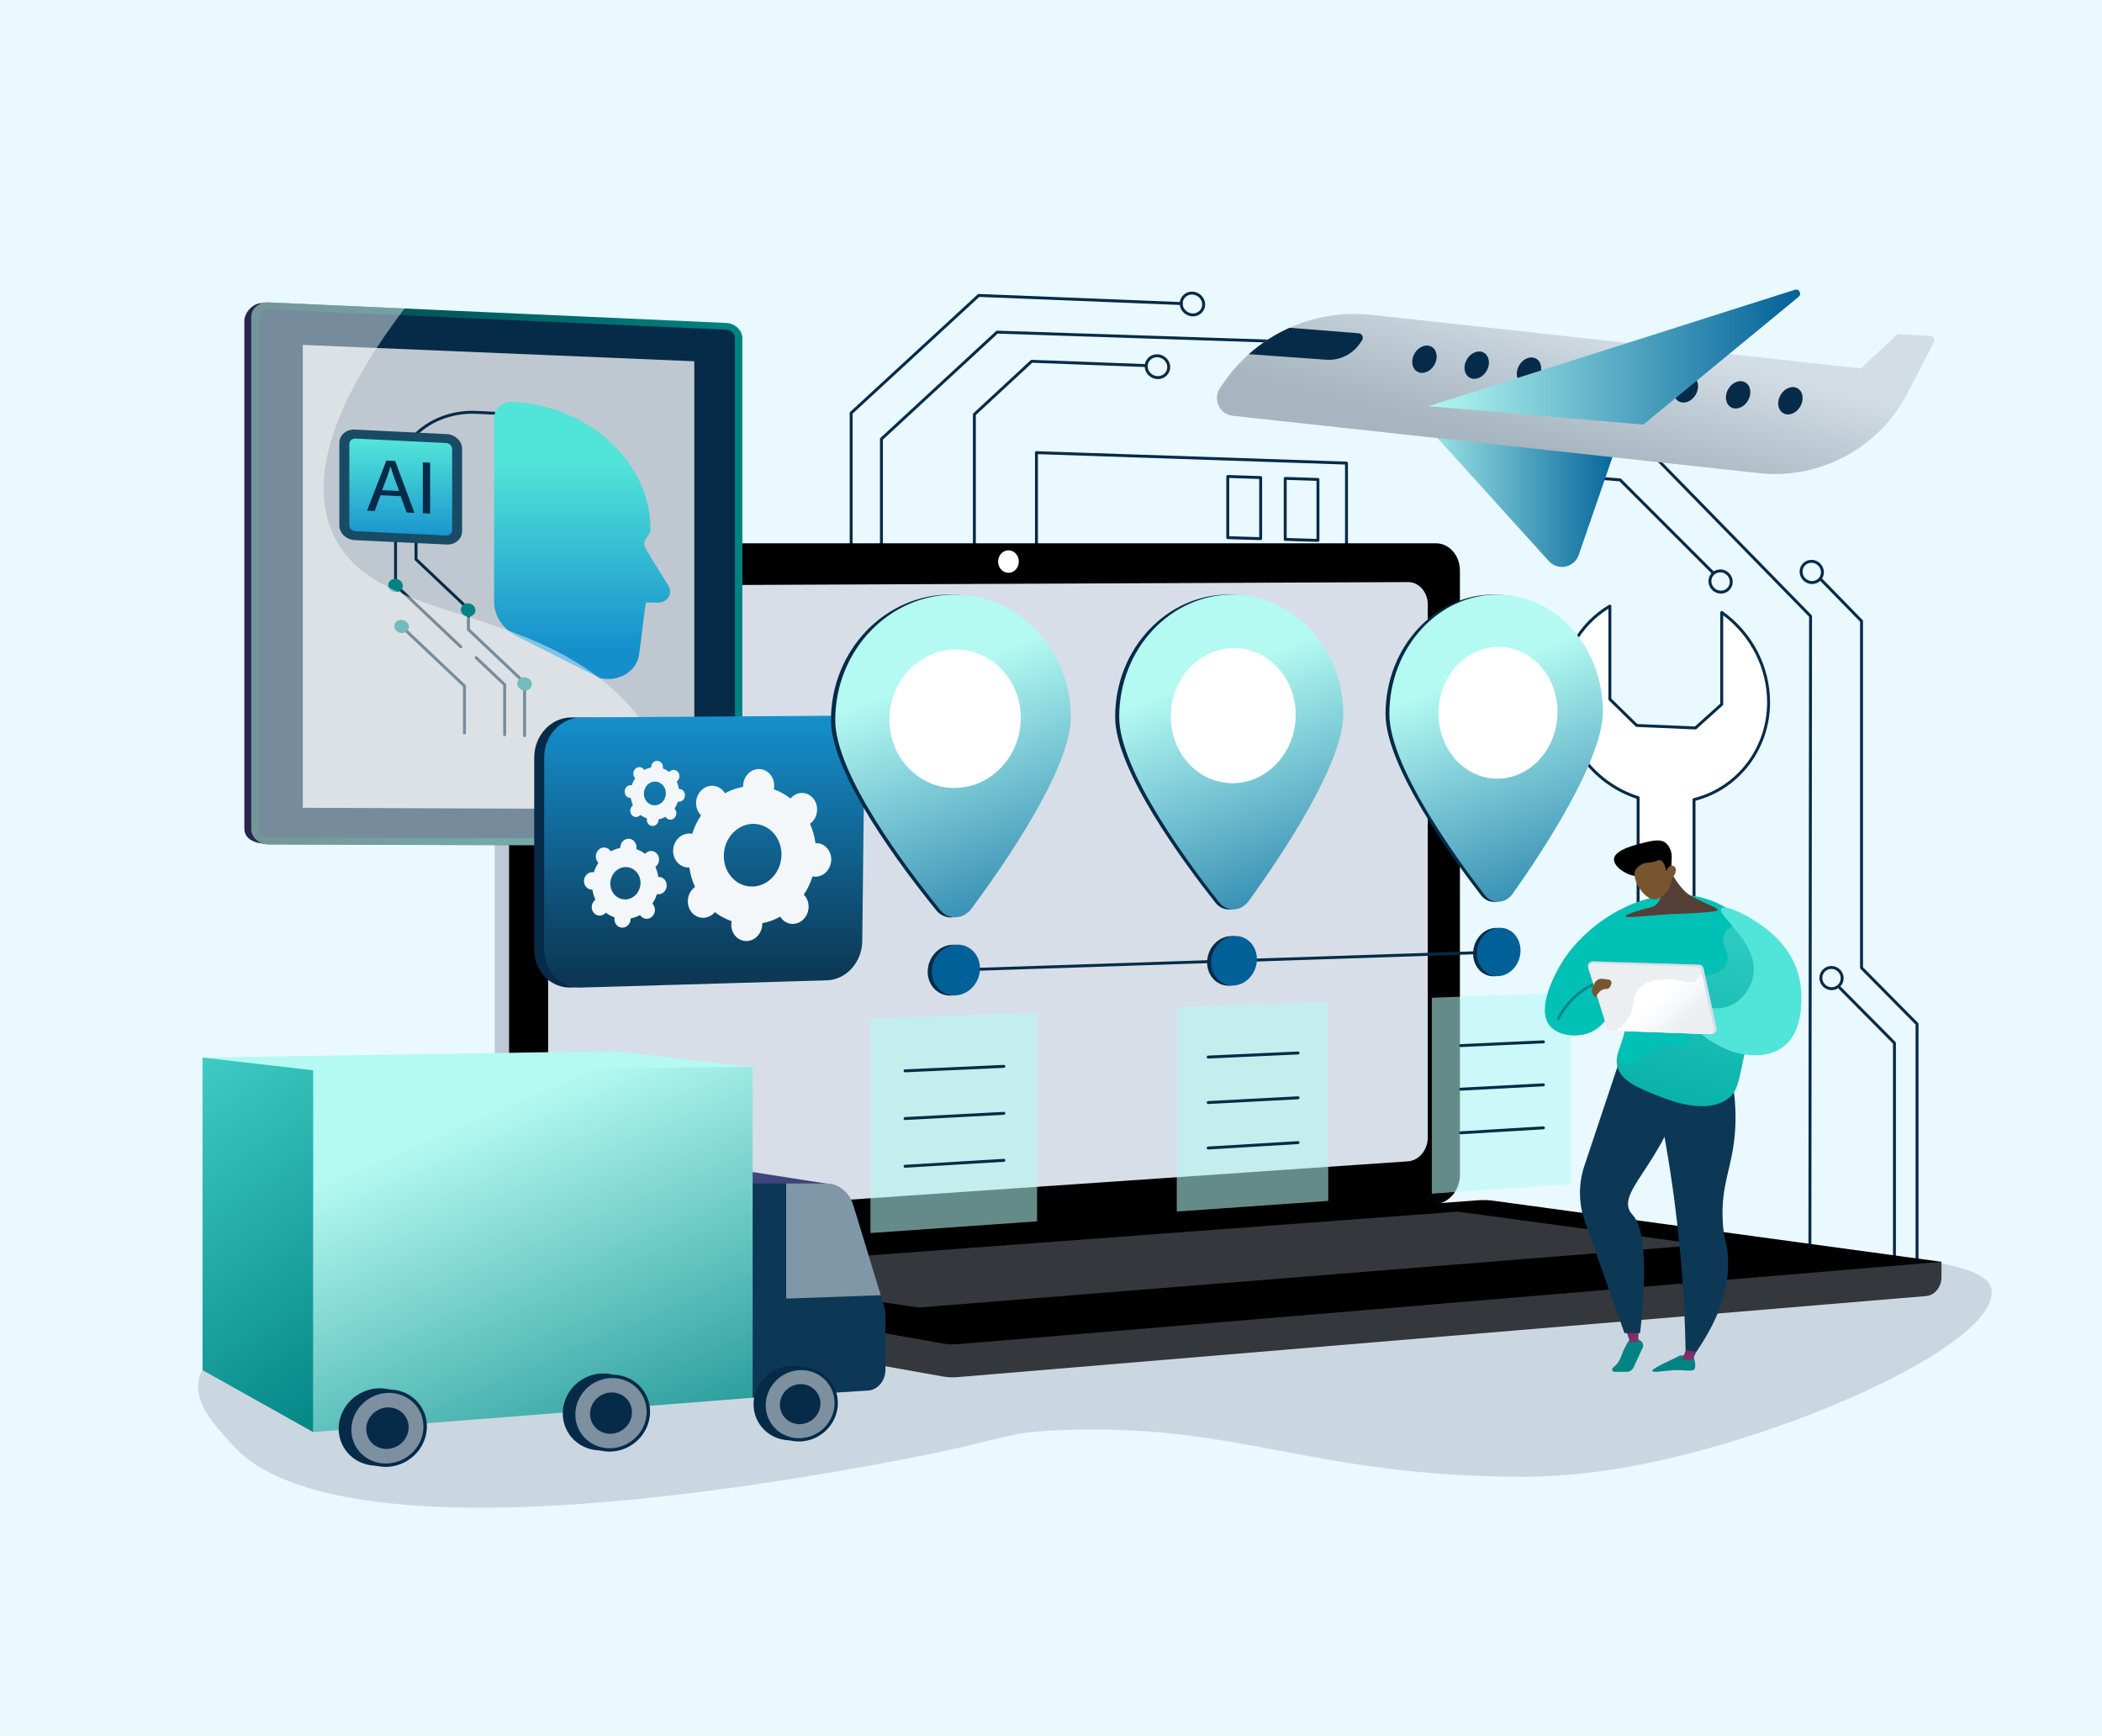 <?xml version="1.0" encoding="UTF-8"?>
<svg xmlns="http://www.w3.org/2000/svg" width="2557.36" height="2111.97" xmlns:xlink="http://www.w3.org/1999/xlink" viewBox="0 0 2557.36 2111.97">
  <defs>
    <style>
      .w {
        fill: #bfc8d6;
      }

      .x {
        fill: url(#k);
      }

      .y, .z {
        fill: #b4f9f2;
      }

      .aa {
        fill: url(#t);
      }

      .ab {
        fill: #543e36;
      }

      .ac, .ad, .ae {
        fill: #fff;
      }

      .af {
        fill: url(#c);
      }

      .ag {
        fill: url(#d);
      }

      .ah {
        fill: url(#l);
      }

      .ai {
        fill: url(#h);
      }

      .aj {
        fill: url(#o);
      }

      .z {
        opacity: .56;
      }

      .ak {
        fill: url(#j);
      }

      .al {
        fill: #77562f;
      }

      .am {
        fill: none;
      }

      .an {
        fill: url(#g);
      }

      .ao {
        fill: url(#q);
      }

      .ap {
        fill: url(#m);
      }

      .aq {
        fill: #1a4b66;
      }

      .ar {
        isolation: isolate;
      }

      .as {
        fill: url(#p);
        opacity: .3;
      }

      .as, .at {
        mix-blend-mode: multiply;
      }

      .au {
        fill: #006098;
      }

      .av {
        fill: #062b48;
      }

      .aw {
        opacity: .45;
      }

      .aw, .ae {
        mix-blend-mode: soft-light;
      }

      .ax {
        fill: url(#e);
      }

      .ay {
        fill: url(#i);
      }

      .az {
        fill: url(#f);
      }

      .ba {
        fill: url(#v);
      }

      .bb {
        clip-path: url(#s);
      }

      .bc {
        fill: #d8dee8;
      }

      .bd {
        fill: #34373c;
      }

      .ad {
        opacity: .74;
      }

      .be {
        fill: #51e4d9;
      }

      .bf {
        fill: url(#r);
      }

      .bg {
        fill: #028383;
      }

      .bh {
        fill: url(#n);
      }

      .bi {
        fill: url(#u);
      }

      .ae {
        opacity: .48;
      }

      .bj {
        fill: #e9f9ff;
      }

      .bk {
        fill: #aeb6c1;
      }

      .bl {
        fill: #01c0b5;
      }

      .bm {
        fill: #0c3856;
      }

      .bn {
        fill: #f4f7fa;
      }

      .at {
        opacity: .5;
      }
    </style>
    <linearGradient id="c" x1="297.31" y1="698.73" x2="893.24" y2="698.73" gradientUnits="userSpaceOnUse">
      <stop offset="0" stop-color="#26264f"/>
      <stop offset="1" stop-color="#444b8c"/>
    </linearGradient>
    <linearGradient id="d" x1="305.66" y1="698.56" x2="903.2" y2="698.56" gradientUnits="userSpaceOnUse">
      <stop offset="0" stop-color="#023f44"/>
      <stop offset="1" stop-color="#028383"/>
    </linearGradient>
    <linearGradient id="e" x1="708.21" y1="564" x2="708.21" y2="792.22" gradientUnits="userSpaceOnUse">
      <stop offset="0" stop-color="#51e4d9"/>
      <stop offset="1" stop-color="#158fcc"/>
    </linearGradient>
    <linearGradient id="f" x1="487.54" y1="538" x2="487.54" y2="661.32" xlink:href="#e"/>
    <linearGradient id="g" x1="856.82" y1="874" x2="856.82" y2="1233.49" gradientUnits="userSpaceOnUse">
      <stop offset="0" stop-color="#158fcc"/>
      <stop offset=".86" stop-color="#0c3856"/>
    </linearGradient>
    <linearGradient id="h" x1="1704.63" y1="586.95" x2="1975.45" y2="586.95" gradientUnits="userSpaceOnUse">
      <stop offset="0" stop-color="#b4f9f2"/>
      <stop offset="1" stop-color="#006098"/>
    </linearGradient>
    <linearGradient id="i" x1="1930.52" y1="394.77" x2="1890.52" y2="552.1" gradientUnits="userSpaceOnUse">
      <stop offset="0" stop-color="#d3dde5"/>
      <stop offset="1" stop-color="#a6b5bf"/>
    </linearGradient>
    <linearGradient id="j" x1="1738.06" y1="434.5" x2="2190.15" y2="434.5" xlink:href="#h"/>
    <linearGradient id="k" x1="1140.44" y1="820.93" x2="1292.25" y2="1211.95" xlink:href="#h"/>
    <linearGradient id="l" x1="1479.51" y1="818.79" x2="1627.38" y2="1199.66" xlink:href="#h"/>
    <linearGradient id="m" x1="1802.28" y1="816.74" x2="1946.41" y2="1187.99" xlink:href="#h"/>
    <linearGradient id="n" x1="1982.54" y1="1542.19" x2="1986.7" y2="1665.71" gradientUnits="userSpaceOnUse">
      <stop offset="0" stop-color="#311944"/>
      <stop offset="1" stop-color="#a03976"/>
    </linearGradient>
    <linearGradient id="o" x1="873.17" y1="1419.29" x2="855.1" y2="1532.45" gradientTransform="translate(926.59 343.67) rotate(-11.01)" xlink:href="#n"/>
    <linearGradient id="p" x1="2104.59" y1="1074.71" x2="2018.67" y2="1380.68" gradientUnits="userSpaceOnUse">
      <stop offset="0" stop-color="#b4f9f2"/>
      <stop offset="1" stop-color="#028383"/>
    </linearGradient>
    <linearGradient id="q" x1="1994.21" y1="1182.48" x2="2046.08" y2="1275.99" gradientUnits="userSpaceOnUse">
      <stop offset=".49" stop-color="#ebeff2"/>
      <stop offset="1" stop-color="#fff"/>
    </linearGradient>
    <linearGradient id="r" x1="2076.66" y1="1281.94" x2="2016.4" y2="1217.23" xlink:href="#q"/>
    <clipPath id="s">
      <path class="am" d="M2068.91,1112.56l18-3.83s7.8-1.05-2.67-5.5c-12.55-5.34-26.57-12.88-26.57-12.88l-1.79-29.29-26.48-61.5-72.5,26-13,39,30.83,32.17-3.67,36.33,97.83-20.5Z"/>
    </clipPath>
    <linearGradient id="t" x1="849.11" y1="1360.23" x2="943.62" y2="1495.24" gradientUnits="userSpaceOnUse">
      <stop offset="0" stop-color="#444b8c"/>
      <stop offset="1" stop-color="#3e4177"/>
    </linearGradient>
    <linearGradient id="u" x1="578.86" y1="1357.82" x2="808.8" y2="1895.89" gradientUnits="userSpaceOnUse">
      <stop offset="0" stop-color="#b4f9f2"/>
      <stop offset="1" stop-color="#028383"/>
    </linearGradient>
    <linearGradient id="v" x1="108.98" y1="1192.28" x2="468.54" y2="1705.93" gradientUnits="userSpaceOnUse">
      <stop offset="0" stop-color="#51e4d9"/>
      <stop offset="1" stop-color="#028383"/>
    </linearGradient>
  </defs>
  <g class="ar">
    <g id="a" data-name="Layer 1">
      <rect class="bj" width="2557.36" height="2111.97"/>
      <g id="b" data-name="Predictive Maintenance Solutions with AI">
        <g class="at">
          <path class="bk" d="M1612.29,1522.67c769.46-25.45,806.61,25.31,810.46,45.67,11,58.18-195.22,158.17-380.28,203.48-74.75,18.3-135.51,25.1-190.01,25.09-259.21-.06-345.27-66.5-566.84-56.45-77.04,3.49-52.18,12.34-251.19,47.18-611.47,107.03-722.79,1.92-751.09-28.96-24.52-26.75-45.88-50.05-41.76-77.9,8.28-55.88,119.85-116.74,1370.7-158.11Z"/>
        </g>
        <g>
          <g>
            <path class="av" d="M2201.97,1515.13h0c-.99,0-1.79-.8-1.78-1.79l.81-762.87-314.96-322.36-672.27-22.15-139.59,128.98v204.91c0,.99-.8,1.79-1.79,1.79s-1.79-.8-1.79-1.79v-205.69c0-.5.21-.97.57-1.31l140.71-130.01c.35-.32.75-.49,1.27-.47l673.72,22.2c.46.02.9.21,1.22.54l315.97,323.4c.33.33.51.78.51,1.25l-.81,763.6c0,.99-.8,1.78-1.79,1.78Z"/>
            <path class="av" d="M1035.54,685.12c-.99,0-1.79-.8-1.79-1.79v-180.8c0-.5.21-.97.58-1.31l155.19-143.05c.35-.32.83-.49,1.28-.47l246.38,9.88c.99.04,1.75.87,1.71,1.86-.04.99-.92,1.74-1.86,1.71l-245.64-9.85-154.07,142.02v180.02c0,.99-.8,1.79-1.79,1.79Z"/>
            <path class="av" d="M1185.46,728.78c-.99,0-1.79-.8-1.79-1.79v-222.78c0-.5.21-.97.57-1.31l69.72-64.59c.35-.32.86-.49,1.28-.47l139.32,5.22c.99.04,1.75.87,1.72,1.85-.03.99-.85,1.76-1.85,1.72l-138.58-5.2-68.61,63.56v222c0,.99-.8,1.79-1.79,1.79Z"/>
            <path class="av" d="M1408.75,461.26c-.2,0-.4,0-.61-.01-8.51-.31-15.43-7.3-15.43-15.58,0-3.96,1.57-7.64,4.41-10.38,2.96-2.85,6.91-4.33,11.16-4.17,8.5.32,15.42,7.31,15.42,15.58,0,3.95-1.56,7.64-4.4,10.38-2.81,2.71-6.54,4.19-10.54,4.19ZM1407.66,434.68c-3.07,0-5.92,1.12-8.06,3.18-2.14,2.06-3.31,4.83-3.31,7.81,0,6.38,5.38,11.77,12,12.01,3.24.11,6.29-1.01,8.54-3.18,2.13-2.06,3.31-4.83,3.31-7.8,0-6.37-5.37-11.76-11.98-12.01-.16,0-.32,0-.48,0Z"/>
            <path class="av" d="M1451.36,384.97c-.22,0-.43,0-.65-.01-8.48-.34-15.39-7.33-15.39-15.59,0-3.96,1.56-7.64,4.4-10.37,2.95-2.84,6.91-4.3,11.13-4.13,8.48.34,15.38,7.34,15.38,15.59,0,3.95-1.56,7.63-4.4,10.36-2.8,2.69-6.49,4.15-10.47,4.15ZM1450.19,358.42c-3.05,0-5.87,1.11-8,3.15-2.13,2.05-3.31,4.81-3.31,7.79,0,6.37,5.36,11.76,11.96,12.03,3.26.13,6.26-.99,8.5-3.14,2.13-2.05,3.3-4.81,3.3-7.79,0-6.36-5.36-11.76-11.95-12.03-.17,0-.34-.01-.51-.01Z"/>
            <path class="av" d="M1886.52,444.99c-.2,0-.4,0-.6-.01-8.27-.32-14.99-7.21-14.99-15.36,0-3.94,1.55-7.6,4.36-10.31,2.87-2.76,6.69-4.19,10.77-4.03,8.26.32,14.98,7.21,14.98,15.36,0,3.94-1.55,7.6-4.36,10.3-2.73,2.62-6.32,4.05-10.16,4.05ZM1885.45,418.84c-2.92,0-5.63,1.07-7.69,3.05-2.1,2.02-3.26,4.77-3.26,7.73,0,6.26,5.18,11.55,11.56,11.8,3.07.11,5.99-.96,8.15-3.04,2.1-2.02,3.26-4.77,3.26-7.73,0-6.25-5.18-11.55-11.55-11.79-.16,0-.31,0-.47,0Z"/>
            <path class="av" d="M2332.34,1560.78c-.99,0-1.79-.8-1.79-1.79v-312.28l-67.03-67.76c-.33-.33-.52-.79-.52-1.26v-421.25l-49.44-50.7c-.69-.71-.67-1.84.03-2.53.71-.69,1.84-.68,2.53.03l49.94,51.22c.33.33.51.78.51,1.25v421.25l67.03,67.76c.33.33.52.79.52,1.26v313.02c0,.99-.8,1.79-1.79,1.79Z"/>
            <path class="av" d="M2304.84,1543.41c-.99,0-1.79-.8-1.79-1.79v-271.75l-65.8-66.4c-.69-.7-.69-1.83.01-2.53.7-.69,1.83-.69,2.53.01l66.32,66.92c.33.33.52.79.52,1.26v272.49c0,.99-.8,1.79-1.79,1.79Z"/>
            <path class="av" d="M2228.46,1204.83c-.06,0-.13,0-.19,0-8.12-.1-14.73-6.77-14.73-14.87,0-3.92,1.53-7.6,4.31-10.34,2.8-2.76,6.53-4.25,10.46-4.2,8.11.11,14.72,6.78,14.72,14.87,0,3.92-1.53,7.59-4.31,10.34-2.75,2.71-6.39,4.2-10.27,4.2ZM2228.12,1179c-2.93,0-5.68,1.12-7.76,3.17-2.09,2.07-3.25,4.84-3.25,7.8,0,6.15,5.03,11.22,11.2,11.29,2.98.05,5.79-1.09,7.9-3.17,2.09-2.07,3.25-4.84,3.25-7.79,0-6.15-5.02-11.21-11.19-11.29-.05,0-.1,0-.15,0Z"/>
            <path class="av" d="M2204.65,710.66c-.15,0-.3,0-.45,0-8.12-.24-14.72-7.01-14.72-15.1,0-3.93,1.54-7.58,4.33-10.29,2.8-2.72,6.52-4.16,10.5-4.03,8.11.25,14.71,7.02,14.71,15.1,0,3.93-1.53,7.58-4.32,10.28-2.7,2.62-6.25,4.05-10.05,4.05ZM2203.85,684.8c-2.86,0-5.53,1.07-7.56,3.03-2.09,2.03-3.24,4.77-3.24,7.72,0,6.17,5.05,11.35,11.25,11.53,2.95.08,5.8-.99,7.9-3.03,2.09-2.03,3.24-4.77,3.24-7.72,0-6.17-5.05-11.34-11.25-11.53-.12,0-.23,0-.35,0Z"/>
            <g>
              <path class="av" d="M1638.19,866.88s-.03,0-.04,0l-377.23-8.88c-.97-.02-1.74-.82-1.74-1.79v-305.44c0-.48.2-.95.54-1.28.35-.34.76-.52,1.3-.5l377.23,12.74c.96.03,1.72.82,1.72,1.78v301.58c0,.48-.19.94-.54,1.28-.33.33-.78.51-1.25.51ZM1262.75,854.47l373.66,8.8v-298.02l-373.66-12.62v301.85Z"/>
              <path class="av" d="M1603.47,659.36s-.04,0-.05,0l-39.84-1.22c-.96-.03-1.73-.82-1.73-1.79v-74.26c0-.48.2-.95.54-1.28.35-.34.82-.52,1.3-.5l39.84,1.32c.96.03,1.73.82,1.73,1.78v74.16c0,.48-.2.95-.54,1.28-.33.32-.78.5-1.24.5ZM1565.42,654.62l36.27,1.11v-70.59l-36.27-1.2v70.68Z"/>
              <path class="av" d="M1533.76,657.23s-.04,0-.05,0l-40.03-1.22c-.96-.03-1.73-.82-1.73-1.79v-74.44c0-.48.2-.95.54-1.28.35-.34.83-.52,1.3-.5l40.03,1.32c.96.03,1.73.82,1.73,1.78v74.34c0,.48-.2.95-.54,1.28-.33.32-.78.5-1.24.5ZM1495.52,652.49l36.46,1.11v-70.77l-36.46-1.21v70.86Z"/>
            </g>
            <g>
              <path class="ac" d="M2151.72,854.61c0-44.59-22.65-84.98-57.01-109.4v111.8l-31.97,28.79-71.51-3.06-32.62-31.95v-113.28c-35.51,20.92-59.19,59.76-59.19,105.46,0,59.29,39.79,110.65,93.54,127.65v359.49h68.05v-357.15c52.51-13.11,90.71-60.47,90.71-118.35Z"/>
              <path class="av" d="M2061.02,1331.89h-68.05c-.99,0-1.79-.8-1.79-1.79v-358.18c-55.14-18.05-93.54-70.89-93.54-128.96,0-44.83,22.46-84.83,60.07-106.99.55-.32,1.24-.33,1.79-.01.56.32.9.91.9,1.55v112.53l31.59,30.94,70.09,3,30.84-27.77v-111c0-.67.37-1.28.97-1.59.59-.31,1.31-.26,1.85.13,36.17,25.71,57.76,67.15,57.76,110.86,0,56.69-37.23,105.73-90.71,119.73v355.76c0,.99-.8,1.79-1.79,1.79ZM1994.76,1328.32h64.47v-355.36c0-.82.56-1.53,1.35-1.73,52.61-13.13,89.36-61.08,89.36-116.61,0-41.4-19.91-80.72-53.43-105.89v108.28c0,.51-.21.99-.59,1.33l-31.97,28.79c-.35.31-.8.48-1.27.46l-71.51-3.06c-.44-.02-.86-.2-1.17-.51l-32.61-31.95c-.34-.34-.54-.8-.54-1.28v-110.11c-34.89,21.81-55.62,59.81-55.62,102.28,0,56.96,37.95,108.76,92.29,125.95.74.24,1.25.92,1.25,1.7v357.7Z"/>
            </g>
            <path class="av" d="M2084.39,699.03c-.46,0-.91-.17-1.26-.52l-112.82-112.82-148.53-11.73c-.98-.08-1.72-.94-1.64-1.92.08-.98.91-1.71,1.92-1.64l149.19,11.78c.42.03.82.22,1.12.52l113.29,113.29c.7.7.7,1.83,0,2.53-.35.35-.81.52-1.26.52Z"/>
            <path class="av" d="M2093.71,722.3c-.15,0-.3,0-.45,0-8.12-.24-14.72-7.01-14.72-15.1,0-3.93,1.54-7.58,4.32-10.29,2.81-2.72,6.56-4.16,10.51-4.03,8.11.25,14.71,7.02,14.71,15.1,0,3.93-1.53,7.58-4.32,10.28-2.7,2.62-6.25,4.05-10.05,4.05ZM2092.91,696.44c-2.86,0-5.54,1.07-7.56,3.03-2.09,2.03-3.24,4.77-3.24,7.72,0,6.17,5.05,11.35,11.26,11.53,3.01.08,5.8-.99,7.9-3.03,2.09-2.03,3.24-4.77,3.24-7.72,0-6.17-5.04-11.34-11.24-11.53-.12,0-.23,0-.35,0Z"/>
          </g>
          <g>
            <path class="bd" d="M2362.09,1535.4l-1718.56-14.86v43.95c0,11.93,7.5,22.07,17.65,23.88l485.96,86.55c5.77,1.03,11.62,1.3,17.43.81l1178.84-98.68c10.52-.88,18.68-11.06,18.68-23.31v-18.35Z"/>
            <g>
              <path class="w" d="M1729.65,1464.96l-1092.28,80.41c-19.55,1.44-35.44-13.85-35.44-34.15v-813.39c0-20.3,15.89-36.76,35.44-36.76l1092.28,19.64c16.1,0,29.12-4.77,29.12,13.59v735.29c0,18.35-13.02,34.19-29.12,35.37Z"/>
              <path d="M1747.07,1464.96l-1092.28,80.41c-19.55,1.44-35.44-13.85-35.44-34.15v-813.39c0-20.3,15.89-36.76,35.44-36.76h1092.28c16.1,0,29.12,14.88,29.12,33.23v735.29c0,18.35-13.02,34.19-29.12,35.37Z"/>
              <path class="bc" d="M1713.04,1413.12l-1017.35,69.84c-15.91,1.09-28.83-11.46-28.83-28.03v-712.13c0-16.57,12.93-30.07,28.83-30.13l1017.35-4.39c13.28-.06,24.03,12.13,24.03,27.23v648.62c0,15.1-10.74,28.07-24.03,28.98Z"/>
              <path class="ac" d="M1239.51,683.31c0,7.56-5.62,13.7-12.56,13.72-6.95.02-12.59-6.1-12.59-13.68s5.64-13.72,12.59-13.72c6.94,0,12.56,6.12,12.56,13.68Z"/>
            </g>
            <path d="M1798.54,1460.5l-1155.01,84.64,503.6,89.69c5.77,1.03,11.62,1.3,17.43.81l1197.52-100.25-545.18-74.32c-6.1-.83-12.25-1.02-18.37-.58Z"/>
            <polygon class="bd" points="812.06 1545.86 1773.64 1474.35 2071.24 1514.59 1117.95 1591.04 812.06 1545.86"/>
          </g>
          <g>
            <path class="af" d="M873.52,398.29l-553.95-29.53c-11.74-.53-22.26,11.55-22.26,21.67v617.85c0,14.04,15.19,18.39,26.94,18.43l549.27,1.99c10.9.04,19.72-7.82,19.72-17.56V416.82c0-9.74-8.82-18.04-19.72-18.53Z"/>
            <path class="ag" d="M883.42,392.97l-556.46-25.02c-11.76-.53-21.31,7.33-21.31,17.54v623.48c0,10.22,9.55,18.53,21.31,18.57l556.46,1.67c10.93.03,19.77-7.91,19.77-17.74V411.66c0-9.83-8.85-18.2-19.77-18.69Z"/>
            <path class="av" d="M326.97,1019.05c-6.35-.02-11.52-4.53-11.52-10.04V385.92c0-5.51,5.17-9.77,11.52-9.49l556.46,24.72c5.9.26,10.7,4.8,10.7,10.11v600.17c0,5.31-4.8,9.62-10.7,9.6l-556.46-1.97Z"/>
            <polygon class="ad" points="844.71 984.86 368.37 982.92 368.37 419.68 844.71 439.58 844.71 984.86"/>
            <g>
              <path class="av" d="M560.69,788.86c-.44,0-.88-.16-1.23-.49l-79.44-75.25c-.36-.34-.56-.81-.56-1.3v-125.61c0-22.6,9.23-43.83,25.99-59.78,19.14-18.21,46.47-27.85,75-26.44l51.54,2.55c.98.05,1.74.89,1.7,1.87-.05.98-.84,1.75-1.87,1.7l-51.54-2.55c-27.55-1.37-53.93,7.91-72.36,25.46-16.04,15.27-24.88,35.58-24.88,57.19v124.85l78.88,74.72c.72.68.75,1.81.07,2.52-.35.37-.82.56-1.3.56Z"/>
              <path class="ax" d="M623.9,489.03c.08,0,.16,0,.23.01,92.47,4.59,167.28,73.71,167.28,154.38,0,5.35-2.49,7.95-4.92,10.92-3.13,3.84-3.44,9.08-.81,13.48,8.41,14.09,19.12,31.39,27.49,44.79,6.03,9.65-1.29,21.08-13.29,20.74l-14.02-.4c-1.2,5.39-4.04,31.73-8.29,63.28-2.81,20.87-24.92,34.2-47.86,28.84l-101.05-51.04c-16.9-8.54-27.55-24.69-27.55-41.8v-223.54c0-11.39,10.16-20.27,22.79-19.66Z"/>
              <path class="av" d="M638.23,896.94c-.99,0-1.79-.8-1.79-1.79v-63.59l-67.77-64.22c-.36-.34-.56-.81-.56-1.3v-24.21l-63.19-59.9c-.36-.34-.56-.81-.56-1.3v-101.02c0-.99.8-1.79,1.79-1.79s1.79.8,1.79,1.79v100.25l63.19,59.9c.36.34.56.81.56,1.3v24.21l67.77,64.22c.36.34.56.81.56,1.3v64.35c0,.99-.8,1.79-1.79,1.79Z"/>
              <path class="av" d="M613.99,895.85c-.99,0-1.79-.8-1.79-1.79v-60.17l-34.13-32.33c-.72-.68-.75-1.81-.07-2.53.68-.72,1.81-.75,2.52-.07l34.69,32.86c.36.34.56.81.56,1.3v60.94c0,.99-.8,1.79-1.79,1.79Z"/>
              <path class="av" d="M565.09,893.66c-.99,0-1.79-.8-1.79-1.79v-56.38l-75.96-71.92c-.72-.68-.75-1.81-.07-2.52.68-.72,1.81-.75,2.53-.07l76.52,72.44c.36.34.56.81.56,1.3v57.15c0,.99-.8,1.79-1.79,1.79Z"/>
              <path class="bg" d="M472.33,712c0,4.43,3.99,8.21,8.91,8.44,4.92.23,8.91-3.17,8.91-7.61s-3.99-8.21-8.91-8.44c-4.92-.23-8.91,3.17-8.91,7.61Z"/>
              <path class="bg" d="M560.63,741.78c0,4.43,3.98,8.2,8.9,8.43,4.91.23,8.89-3.17,8.89-7.6s-3.98-8.2-8.89-8.43c-4.91-.23-8.9,3.17-8.9,7.6Z"/>
              <path class="bg" d="M629.35,831.78c0,4.42,3.98,8.19,8.88,8.42,4.9.22,8.88-3.18,8.88-7.6s-3.98-8.19-8.88-8.42c-4.91-.22-8.88,3.18-8.88,7.6Z"/>
              <path class="bg" d="M479.66,761.86c0,4.43,3.99,8.21,8.91,8.44,4.92.23,8.91-3.18,8.91-7.61s-3.99-8.21-8.91-8.44c-4.92-.23-8.91,3.18-8.91,7.61Z"/>
              <g>
                <path class="aq" d="M543.34,528.18l-111.57-5.49c-10.45-.51-18.92,6.69-18.92,16.1v100.54c0,9.4,8.47,17.43,18.92,17.93l111.57,5.31c10.42.5,18.87-6.71,18.87-16.1v-100.37c0-9.39-8.45-17.41-18.87-17.92Z"/>
                <g>
                  <path class="az" d="M542.49,539.07l-109.87-5.39c-4.2-.21-7.6,2.69-7.6,6.47v99c0,3.78,3.4,7,7.6,7.2l109.87,5.24c4.19.2,7.58-2.7,7.58-6.47v-98.85c0-3.77-3.39-7-7.58-7.2Z"/>
                  <g>
                    <path class="av" d="M463,602.59l-7.16,19.17-9.21-.44,23.42-60.91,10.73.52,23.51,63.16-9.5-.46-7.36-19.86-24.43-1.18ZM485.6,597.42l-6.75-18.18c-1.53-4.12-2.56-7.85-3.58-11.49h-.2c-1.02,3.62-2.15,7.34-3.48,11.05l-6.75,17.62,20.75,1Z"/>
                    <path class="av" d="M523.29,563v62l-8.89-.43v-62l8.89.43Z"/>
                  </g>
                </g>
              </g>
            </g>
            <g class="aw">
              <path class="ac" d="M403.26,645.31c-32.49-79.8,22.71-182.52,88.94-269.94l-165.22-7.43c-11.76-.53-21.31,7.33-21.31,17.54v623.48c0,10.22,9.55,18.53,21.31,18.57l516.08,1.55c-12.84-76.59-41.36-129.53-74.56-167.18-118.52-134.41-317.13-98.46-365.23-216.59Z"/>
            </g>
            <g>
              <path class="av" d="M997.06,876.31l-301.98-3.35c-24.88.17-45.11,22.01-45.12,48.75l-.07,233.59c0,26.35,20.03,47.1,44.68,46.37l299.25-14.15c23.56-.69,42.83-16.67,43.12-42.32l2.56-227.38c.29-26.03-18.68-41.67-42.45-41.51Z"/>
              <path class="an" d="M1009.18,870.96l-301.98,2.01c-24.88.17-45.11,22.01-45.12,48.75l-.07,233.59c0,26.35,20.03,47.1,44.68,46.37l299.25-8.79c23.56-.69,42.83-22.02,43.12-47.68l2.56-227.38c.29-26.03-18.68-47.03-42.45-46.87Z"/>
              <g>
                <path class="bn" d="M994.4,1025.98c-.77-.06-1.52-.05-2.27,0-1.14-8.33-3.41-16.27-6.68-23.61.63-.46,1.25-.95,1.85-1.5,7.97-7.41,9.1-20.34,2.52-28.9-6.59-8.57-18.43-9.52-26.43-2.1-.6.55-1.14,1.15-1.66,1.76-6.1-4.78-12.91-8.59-20.27-11.23.16-.81.29-1.63.37-2.48.98-11.34-6.65-21.23-17.05-22.08-10.42-.85-19.66,7.68-20.63,19.06-.07.85-.08,1.68-.06,2.51-7.76,1.44-15.2,4.13-22.09,7.9-.41-.69-.86-1.36-1.36-2.01-6.72-8.64-18.75-9.61-26.86-2.13-8.11,7.48-9.21,20.56-2.46,29.19.5.64,1.04,1.23,1.6,1.79-4.55,6.81-8.22,14.38-10.81,22.51-.75-.16-1.51-.28-2.3-.34-10.52-.79-19.83,7.8-20.79,19.2-.95,11.39,6.81,21.24,17.33,22,.78.06,1.56.05,2.32,0,1.2,8.39,3.55,16.39,6.91,23.76-.64.47-1.27.96-1.88,1.52-8.09,7.5-9.19,20.51-2.44,29.03,6.73,8.51,18.73,9.33,26.79,1.84.6-.56,1.15-1.15,1.67-1.77,6.16,4.7,13.02,8.43,20.41,10.98-.16.81-.29,1.63-.36,2.47-.96,11.28,6.69,20.98,17.07,21.67,10.37.69,19.54-7.87,20.51-19.12.07-.84.08-1.66.06-2.48,7.69-1.52,15.05-4.26,21.86-8.05.41.67.84,1.34,1.34,1.96,6.6,8.44,18.41,9.24,26.37,1.81,7.96-7.43,9.08-20.29,2.51-28.74-.49-.63-1.02-1.2-1.56-1.75,4.48-6.74,8.1-14.23,10.67-22.26.73.15,1.48.27,2.24.33,10.27.74,19.38-7.75,20.36-18.98.99-11.23-6.53-20.97-16.8-21.75ZM912.52,1078.67c-19.31-1.37-33.56-19.54-31.78-40.6,1.79-21.07,18.96-36.96,38.3-35.48,19.28,1.48,33.41,19.69,31.59,40.65-1.81,20.94-18.85,36.8-38.11,35.43Z"/>
                <path class="bn" d="M802.13,1067.05c-.4-.03-.8-.02-1.2,0-.62-4.31-1.84-8.42-3.58-12.21.33-.24.66-.49.97-.78,4.17-3.85,4.73-10.55,1.24-14.96-3.49-4.41-9.7-4.87-13.87-1.02-.31.29-.6.59-.87.91-3.21-2.45-6.79-4.4-10.65-5.75.08-.42.15-.84.19-1.28.48-5.86-3.53-10.93-8.97-11.34-5.44-.41-10.25,4.02-10.73,9.88-.04.44-.04.87-.03,1.29-4.05.77-7.92,2.17-11.51,4.13-.22-.35-.45-.7-.71-1.03-3.52-4.43-9.78-4.9-13.99-1.03-4.21,3.87-4.75,10.6-1.22,15.04.26.33.55.63.84.92-2.36,3.52-4.25,7.42-5.58,11.62-.39-.08-.79-.14-1.19-.17-5.47-.39-10.3,4.05-10.77,9.92-.48,5.87,3.58,10.94,9.05,11.32.41.03.81.02,1.21,0,.64,4.33,1.88,8.45,3.64,12.25-.33.24-.66.5-.97.79-4.2,3.88-4.75,10.59-1.22,14.99,3.52,4.4,9.78,4.82,13.97.95.31-.29.6-.6.87-.91,3.22,2.43,6.81,4.36,10.68,5.68-.08.42-.15.84-.18,1.28-.48,5.84,3.54,10.87,8.98,11.23,5.43.36,10.22-4.07,10.7-9.9.04-.43.04-.86.03-1.29,4.03-.78,7.88-2.2,11.44-4.17.22.35.45.69.71,1.02,3.49,4.38,9.69,4.8,13.86.94,4.16-3.86,4.72-10.53,1.24-14.91-.26-.33-.54-.62-.83-.91,2.34-3.5,4.22-7.38,5.55-11.55.39.08.78.14,1.18.17,5.4.38,10.17-4.04,10.66-9.86.49-5.83-3.5-10.86-8.9-11.25ZM759.33,1094.41c-10.1-.7-17.58-10.08-16.69-20.95.89-10.88,9.82-19.11,19.92-18.38,10.09.73,17.54,10.12,16.64,20.96-.9,10.84-9.79,19.06-19.87,18.36Z"/>
                <path class="bn" d="M826.83,960.05c-.29-.02-.59-.02-.87,0-.45-3.17-1.34-6.19-2.61-8.98.24-.17.48-.36.71-.57,3.05-2.8,3.46-7.71.92-10.97-2.54-3.26-7.08-3.62-10.13-.82-.23.21-.44.43-.63.66-2.34-1.81-4.95-3.26-7.77-4.27.06-.31.11-.62.14-.94.36-4.29-2.57-8.03-6.54-8.36-3.97-.32-7.48,2.9-7.83,7.19-.03.32-.03.64-.02.95-2.95.54-5.77,1.55-8.39,2.97-.16-.26-.33-.52-.52-.76-2.56-3.27-7.13-3.64-10.19-.82-3.07,2.81-3.47,7.75-.91,11.01.19.24.4.46.61.68-1.72,2.57-3.1,5.42-4.08,8.49-.28-.06-.57-.11-.87-.13-3.99-.32-7.5,2.91-7.86,7.21-.35,4.3,2.59,8.04,6.58,8.35.3.02.59.02.88,0,.46,3.18,1.36,6.21,2.64,9-.24.17-.48.36-.71.57-3.06,2.82-3.47,7.74-.9,10.99,2.56,3.25,7.12,3.6,10.18.78.23-.21.44-.43.63-.67,2.35,1.8,4.97,3.24,7.79,4.23-.06.31-.11.62-.14.94-.35,4.28,2.57,8,6.54,8.3,3.96.3,7.46-2.92,7.82-7.2.03-.32.03-.63.02-.94,2.94-.55,5.75-1.57,8.36-2.99.16.26.33.51.51.75,2.54,3.24,7.08,3.58,10.12.78,3.04-2.81,3.45-7.71.91-10.95-.19-.24-.39-.46-.6-.67,1.71-2.56,3.09-5.4,4.06-8.45.28.06.57.11.86.13,3.95.31,7.44-2.91,7.79-7.18.36-4.28-2.55-8-6.5-8.31ZM795.56,979.89c-7.37-.57-12.81-7.5-12.16-15.46.66-7.97,7.17-13.96,14.54-13.37,7.36.59,12.79,7.52,12.13,15.47-.66,7.95-7.16,13.94-14.52,13.36Z"/>
              </g>
            </g>
          </g>
          <g>
            <path class="ai" d="M1704.63,484.06l179.71,198.67c11.01,12.18,31.05,8.08,36.4-7.45l54.7-158.76-270.82-32.47Z"/>
            <path class="ay" d="M2141.06,575.84l-641.02-69.88c-16.26-1.64-24.9-20.01-15.79-33.58l3.39-5.04c39.68-59.1,108.68-91.55,179.51-84.42l596.82,65.43,42.98-40.25c1.04-.98,2.44-1.49,3.87-1.41l37.56,1.95c3.81.2,6.15,4.27,4.4,7.66l-32.11,62.16c-34.22,66.24-105.43,104.85-179.61,97.38Z"/>
            <path class="av" d="M1654.19,418.33l2.88-4.1c2.47-3.52.18-8.39-4.11-8.72l-84.03-6.66c-17.98,8.06-34.71,18.86-49.55,32.1l94.03,6.77c16.06,1.16,31.54-6.2,40.78-19.38Z"/>
            <ellipse class="av" cx="1733.01" cy="437.1" rx="17.45" ry="13.9" transform="translate(487.97 1719.39) rotate(-60)"/>
            <path class="av" d="M1808.66,451.28c-4.82,8.35-14.12,12-20.77,8.16-6.65-3.84-8.13-13.72-3.31-22.06,4.82-8.35,14.12-12,20.77-8.16s8.13,13.72,3.31,22.06Z"/>
            <ellipse class="av" cx="1860.22" cy="451.55" rx="17.45" ry="13.9" transform="translate(539.07 1836.78) rotate(-60)"/>
            <path class="av" d="M1920.92,477.2c-2.38,0-4.67-.59-6.71-1.77-7.49-4.32-9.27-15.32-3.97-24.5,2.53-4.39,6.29-7.73,10.59-9.42,4.44-1.75,8.92-1.53,12.62.6,7.49,4.32,9.27,15.32,3.97,24.5-2.53,4.39-6.29,7.73-10.59,9.42-1.98.78-3.98,1.17-5.91,1.17ZM1926.73,443.91c-1.49,0-3.04.3-4.59.92-3.55,1.39-6.67,4.19-8.8,7.88-4.32,7.48-3.13,16.29,2.66,19.63,2.74,1.58,6.12,1.71,9.52.37,3.55-1.39,6.67-4.19,8.8-7.88,4.32-7.48,3.13-16.29-2.66-19.63-1.49-.86-3.16-1.29-4.93-1.29Z"/>
            <path class="av" d="M1984.53,484.42c-2.38,0-4.67-.59-6.71-1.77-7.49-4.33-9.27-15.32-3.97-24.5,2.53-4.39,6.29-7.73,10.59-9.42,4.44-1.75,8.92-1.53,12.62.6,7.49,4.32,9.27,15.32,3.97,24.5h0c-2.53,4.39-6.29,7.73-10.59,9.42-1.98.78-3.98,1.17-5.91,1.17ZM1990.34,451.13c-1.49,0-3.04.3-4.59.92-3.55,1.39-6.67,4.19-8.8,7.88-4.32,7.48-3.13,16.28,2.66,19.63,2.73,1.58,6.12,1.71,9.52.37,3.55-1.39,6.67-4.19,8.8-7.88,4.32-7.48,3.13-16.29-2.66-19.63-1.49-.86-3.16-1.29-4.93-1.29ZM1999.48,472.94h.02-.02Z"/>
            <path class="av" d="M2063.09,480.16c-4.82,8.35-14.12,12-20.77,8.16-6.65-3.84-8.13-13.72-3.31-22.06,4.82-8.35,14.12-12,20.77-8.16,6.65,3.84,8.13,13.72,3.31,22.06Z"/>
            <path class="av" d="M2126.69,487.38c-4.82,8.35-14.12,12-20.77,8.16s-8.13-13.72-3.31-22.06c4.82-8.35,14.12-12,20.77-8.16,6.65,3.84,8.13,13.72,3.31,22.06Z"/>
            <path class="av" d="M2190.3,494.6c-4.82,8.35-14.12,12-20.77,8.16-6.65-3.84-8.13-13.72-3.31-22.06,4.82-8.35,14.12-12,20.77-8.16,6.65,3.84,8.13,13.72,3.31,22.06Z"/>
            <path class="ak" d="M1738.06,494.24l445.62-141.64c5.18-1.65,8.83,5.07,4.64,8.52l-188.93,155.54-261.33-22.42Z"/>
          </g>
          <g>
            <g>
              <g>
                <polygon class="z" points="1911.6 1440.55 1742.01 1452.45 1742.01 1214.07 1911.6 1207.76 1911.6 1440.55"/>
                <path class="av" d="M1777.16,1274.07c-.95,0-1.74-.75-1.78-1.7-.05-.99.72-1.82,1.7-1.87l100.59-4.57c.99-.05,1.82.72,1.87,1.7.05.99-.72,1.82-1.7,1.87l-100.59,4.57s-.06,0-.08,0Z"/>
                <path class="av" d="M1777.16,1327.13c-.94,0-1.73-.74-1.78-1.69-.05-.98.7-1.83,1.69-1.88l100.59-5.32c.97-.06,1.83.7,1.88,1.69.05.98-.7,1.83-1.69,1.88l-100.59,5.32s-.06,0-.1,0Z"/>
                <path class="av" d="M1777.16,1380.2c-.94,0-1.72-.73-1.78-1.68-.06-.98.69-1.83,1.67-1.89l100.59-6.06c.97-.05,1.83.69,1.89,1.68.06.98-.69,1.83-1.67,1.89l-100.59,6.06s-.07,0-.11,0Z"/>
              </g>
              <g>
                <polygon class="z" points="1615.99 1461.29 1431.71 1474.22 1431.71 1225.6 1615.99 1218.75 1615.99 1461.29"/>
                <path class="av" d="M1469.93,1288.03c-.95,0-1.74-.75-1.78-1.7-.05-.99.72-1.82,1.7-1.87l109.3-4.97c.95-.04,1.82.72,1.87,1.7.05.99-.72,1.82-1.7,1.87l-109.3,4.97s-.06,0-.08,0Z"/>
                <path class="av" d="M1469.93,1343.37c-.94,0-1.73-.74-1.78-1.69-.05-.98.7-1.83,1.69-1.88l109.3-5.78c.95-.06,1.83.7,1.88,1.69.05.98-.7,1.83-1.69,1.88l-109.3,5.78s-.06,0-.1,0Z"/>
                <path class="av" d="M1469.93,1398.7c-.94,0-1.72-.73-1.78-1.68-.06-.98.69-1.83,1.67-1.89l109.3-6.58c1-.05,1.83.69,1.89,1.68.06.98-.69,1.83-1.67,1.89l-109.3,6.58s-.07,0-.11,0Z"/>
              </g>
              <g>
                <polygon class="z" points="1261.75 1486.15 1059.04 1500.37 1059.04 1239.46 1261.75 1231.92 1261.75 1486.15"/>
                <path class="av" d="M1101.13,1304.8c-.95,0-1.74-.75-1.78-1.7-.05-.99.72-1.82,1.7-1.87l120.23-5.47c.95-.04,1.82.72,1.87,1.7.05.99-.72,1.82-1.7,1.87l-120.23,5.47s-.06,0-.08,0Z"/>
                <path class="av" d="M1101.13,1362.85c-.94,0-1.73-.74-1.78-1.69-.05-.98.7-1.83,1.69-1.88l120.23-6.35c.98-.05,1.82.7,1.88,1.69.05.98-.7,1.83-1.69,1.88l-120.23,6.35s-.06,0-.1,0Z"/>
                <path class="av" d="M1101.13,1420.91c-.94,0-1.72-.73-1.78-1.68-.06-.98.69-1.83,1.67-1.89l120.23-7.24c.98-.05,1.83.69,1.89,1.68.06.98-.69,1.83-1.67,1.89l-120.23,7.24s-.07,0-.11,0Z"/>
              </g>
            </g>
            <g>
              <path class="av" d="M1160.97,1182.17c-.96,0-1.75-.76-1.78-1.73-.03-.99.74-1.81,1.72-1.84l662.46-22.02c.99-.03,1.81.74,1.84,1.73.03.99-.74,1.81-1.72,1.84l-662.46,22.02s-.04,0-.06,0Z"/>
              <g>
                <path class="av" d="M1297.82,872.92c0,62.94-82.78,181.49-121.08,233.04-9.61,12.94-27.68,13.95-37.39,2.01-39.37-48.42-128.36-165.38-128.36-231.66,0-85.66,66.82-154.07,147.12-152.83,78.04,1.2,139.71,68.09,139.71,149.44Z"/>
                <path class="av" d="M1187.25,1178.52c0,16.97-13.01,31.66-29.14,32.83-16.23,1.18-29.45-11.77-29.45-28.91s13.22-31.86,29.45-32.85c16.13-.99,29.14,11.97,29.14,28.93Z"/>
                <path class="x" d="M1302.79,872.87c0,62.92-82.72,181.42-120.99,232.96-9.61,12.94-27.66,13.95-37.36,2.01-39.34-48.4-128.27-165.32-128.27-231.57,0-85.63,66.77-154.01,147.01-152.77,77.98,1.2,139.61,68.07,139.61,149.39Z"/>
                <path class="ac" d="M1241.92,873.59c0,45.86-34.97,83.98-78.74,85.17-44.47,1.2-81.04-36.08-81.04-83.28s36.57-85.34,81.04-85.19c43.76.15,78.74,37.44,78.74,83.3Z"/>
                <path class="au" d="M1192.3,1178.36c0,16.96-13,31.65-29.12,32.82-16.21,1.18-29.43-11.76-29.43-28.9s13.21-31.85,29.43-32.84c16.12-.99,29.12,11.96,29.12,28.92Z"/>
              </g>
              <g>
                <path class="av" d="M1629.6,869.28c0,61.4-78.78,177.02-115.23,227.28-9.15,12.62-26.33,13.59-35.57,1.93-37.45-47.25-122.08-161.36-122.08-225.98,0-83.53,63.54-150.23,139.93-149.03,74.26,1.17,132.95,66.43,132.95,145.8Z"/>
                <path class="av" d="M1524.38,1167.34c0,16.55-12.38,30.87-27.72,32-15.44,1.13-28.02-11.5-28.02-28.22s12.58-31.06,28.02-32.02c15.35-.95,27.72,11.69,27.72,28.24Z"/>
                <path class="ah" d="M1634.33,869.23c0,61.38-78.73,176.95-115.14,227.2-9.14,12.61-26.31,13.58-35.54,1.93-37.42-47.23-121.99-161.3-121.99-225.9,0-83.5,63.5-150.18,139.82-148.97,74.2,1.17,132.86,66.41,132.86,145.75Z"/>
                <path class="ac" d="M1576.4,869.92c0,44.74-33.28,81.91-74.92,83.05-42.3,1.15-77.09-35.22-77.09-81.25s34.79-83.23,77.09-83.07c41.64.15,74.92,36.54,74.92,81.27Z"/>
                <path class="au" d="M1529.18,1167.18c0,16.54-12.37,30.86-27.7,31.99-15.42,1.13-28-11.5-28-28.21s12.57-31.05,28-32.01c15.34-.95,27.7,11.69,27.7,28.23Z"/>
              </g>
              <g>
                <path class="av" d="M1945.6,865.81c0,59.94-75.07,172.76-109.78,221.8-8.71,12.31-25.08,13.25-33.88,1.86-35.66-46.14-116.25-157.52-116.25-220.58,0-81.5,60.5-146.59,133.25-145.41,70.74,1.14,126.67,64.85,126.67,142.33Z"/>
                <path class="av" d="M1845.34,1156.7c0,16.15-11.79,30.12-26.41,31.21-14.7,1.09-26.68-11.25-26.68-27.57s11.98-30.31,26.68-31.23c14.62-.92,26.41,11.43,26.41,27.59Z"/>
                <path class="ap" d="M1950.1,865.76c0,59.92-75.02,172.7-109.71,221.72-8.71,12.3-25.06,13.24-33.86,1.86-35.64-46.12-116.17-157.46-116.17-220.5,0-81.47,60.46-146.54,133.16-145.36,70.69,1.14,126.58,64.83,126.58,142.28Z"/>
                <path class="ac" d="M1894.9,866.42c0,43.67-31.71,79.94-71.38,81.03-40.29,1.11-73.42-34.4-73.42-79.32s33.13-81.21,73.42-81.06c39.67.15,71.38,35.67,71.38,79.34Z"/>
                <path class="au" d="M1849.91,1156.55c0,16.15-11.78,30.11-26.39,31.2-14.69,1.09-26.67-11.24-26.67-27.56s11.97-30.29,26.67-31.22c14.61-.92,26.39,11.43,26.39,27.58Z"/>
              </g>
            </g>
          </g>
          <g>
            <g>
              <path class="bg" d="M1988.96,1627.13l7.1,4.44c2.78,1.74,3.84,5.27,2.47,8.25l-10.96,23.88c-1.56,3.4-4.95,5.57-8.69,5.57h-14.66c-2.57,0-3.81-3.14-1.93-4.89l3.78-3.54c3.49-3.27,5.26-7.71,6.96-12.18,9.59-25.17,15.92-21.53,15.92-21.53Z"/>
              <polygon class="bh" points="1976.67 1613.64 1983.15 1633.33 1993.3 1633.33 1993.35 1617.38 1976.67 1613.64"/>
              <path class="bm" d="M1971.68,1286.59l-44.1,132.1c-7.33,21.96-7.11,45.73.62,67.55l48.19,135.96h18.89s15.94-117.45-8.86-143.72c-24.8-26.27,37.2-59.34,62.58-157.05l-77.34-34.83Z"/>
              <path class="bg" d="M2060.73,1651.36s3.33,10.65.91,14.52c-2.41,3.86-12.23.48-26.54,1.47-14.31.99-24.34,3.49-24.88.5-.54-2.99,30.03-16.03,32.55-17.97,2.52-1.94,17.96,1.49,17.96,1.49Z"/>
              <path class="aj" d="M2053.68,1636.25l-6.78,17.07s5.35,3.56,12.65.42l7.91-16.46-13.78-1.03Z"/>
              <path class="bm" d="M2012.45,1320.14c9.61,43.62,18.22,91.13,24.86,142.2,8.48,65.21,12.39,125.86,13.45,180.84,4.38.51,8.76,1.02,13.13,1.53,34.37-49.57,39.99-88.38,38.38-115.2-1.14-18.96-5.16-19.82-6.35-43.6-2.26-45.28,11.28-63.56,14.82-107.05,1.33-16.32,1.61-40.64-4.62-71.06-31.22,4.12-62.45,8.23-93.67,12.35Z"/>
            </g>
            <g>
              <g>
                <path class="bl" d="M1972.28,1214.92c.78.18,4.19,1.31,5.54,15.54,3.25,34.31-14.61,48.2-10.22,66.8,4.22,17.86,25.75,26.52,47.91,35.44,14.81,5.96,60.62,24.39,87.25,3.67,11.21-8.72,12.44-19.25,20.44-57.97,20.32-98.36,28.19-106.81,19.65-128.1-14.68-36.56-53.97-51.71-60.51-54.23-69.72-26.86-152.04,22.51-184.58,79.23-4.28,7.47-29.87,52.07-11.89,73.23,10.87,12.8,35.86,14.87,52.35,6.14,22.03-11.66,26.72-41.44,34.06-39.75Z"/>
                <path class="as" d="M2097.27,1137.73c-4.4,11.98,8.8,22.36,3.14,35.36-8.11,18.64-40.34,9.07-51.87,27.51-13.66,21.85,17.62,57.68,4.72,69.94-5.88,5.59-12.67-1.57-29.86,2.36-24.48,5.59-31.84,24.94-43.22,22-3.58-.92-7.92-4.17-11.57-14.18-1.59,5.55-2.35,10.82-1,16.54,4.22,17.86,25.75,26.52,47.91,35.44,14.81,5.96,60.62,24.39,87.25,3.67,11.21-8.72,12.44-19.25,20.44-57.97,20.32-98.36,28.19-106.81,19.65-128.1-4.66-11.61-11.8-21.05-19.59-28.63-16.79,3.71-23.69,9.78-25.99,16.05Z"/>
              </g>
              <path class="bg" d="M1896.08,1240.94c-.22,0-.44-.05-.65-.14-.79-.36-1.14-1.29-.78-2.08.6-1.31,14.99-32.19,48.24-44.38.82-.3,1.72.12,2.02.94.3.81-.12,1.72-.94,2.02-31.99,11.72-46.32,42.43-46.46,42.73-.26.58-.83.92-1.43.92Z"/>
              <path class="be" d="M2055.12,1212.88c1.88,1.71,20.95,18.51,43.9,12.77,19.98-5,32.25-24.42,34.4-40.77,5.11-38.88-45.54-71.51-39.29-79.37,3.72-4.69,23.66,4.39,36.94,12.57,13.78,8.5,51.03,31.45,58.96,76.51.67,3.83,9.43,57.54-21.23,79.73-28.35,20.51-83.89,9.35-121.5-39.16,2.61-7.42,5.22-14.85,7.83-22.27Z"/>
              <path class="bc" d="M1932.15,1177.37l22.71,72.54c.74,2.38,2.91,4.03,5.4,4.12l122.2,4.32c3.83.14,6.76-3.37,5.95-7.12l-15.8-72.84c-.57-2.64-2.86-4.54-5.56-4.63l-129.11-4.02c-4.04-.13-7,3.77-5.79,7.63Z"/>
              <path class="ao" d="M1933.24,1179.75l22.04,70.4c.72,2.31,2.82,3.91,5.24,3.99l118.61,4.19c3.72.13,6.56-3.27,5.77-6.91l-15.34-70.69c-.55-2.56-2.78-4.41-5.4-4.49l-125.31-3.9c-3.92-.12-6.79,3.66-5.62,7.4Z"/>
              <path class="bf" d="M2084.9,1251.43l-14.64-67.48c-2.48,5.87-5.69,8.84-8.75,10.36-8.83,4.36-15.7-3.5-34.97-2.75-7.37.29-22.44.87-31.83,10.61-8.82,9.16-5.07,18.56-10.61,31.44-2.8,6.5-7.98,13.87-17.98,20.74l113,3.99c3.72.13,6.56-3.27,5.77-6.91Z"/>
              <path class="al" d="M1937.88,1200.48l1.39-2.27c1.23-4.71,5.75-7.78,10.58-7.19l7.29.9c2.28.28,3.82,2.45,3.35,4.7-.68,3.25-2.42,7.14-6.9,6.84-7.61-.51-12.47,10.57-12.47,10.57l-2.92-4.11c-1.99-2.8-2.11-6.51-.32-9.44Z"/>
            </g>
            <g class="bb">
              <g>
                <path class="ab" d="M2019.98,1084.23c2.48,8.71-2.76,17.77-11.57,19.9-10.67,2.57-23.67,6.13-29.28,9.35-10.3,5.9,31.38-.92,69.73-1.81,16.91-.4,30.8-1.85,41.05-3.36,4.26-.63,7.88-1.26,10.84-1.83,2.7-.52,2.91-4.29.3-5.14-9.58-3.12-25.16-7.71-38.32-9.36-16.3-2.05-33.78-38.02-33.78-38.02l-13.97,12.69,5.01,17.59Z"/>
                <path d="M1988.85,1065.8c-12.05-1.78-25.54-11.91-25.28-20.28.36-11.5,26.65-17.8,39.92-20.98,13.32-3.19,18.96-2.04,22.77.87,3.89,2.96,6.45,8.27,7.29,12.85.46,2.49.48,5.93.05,12.76-.38,6.07-.27,5.8-.43,7.59-.38,4.31-1.55,11.88-5.75,22.38-1.75-1.92-4.06-4.21-6.99-6.46-1.12-.87-5.57-4.23-10.63-6.27-8.68-3.5-13.65-1.38-20.97-2.46Z"/>
                <path class="al" d="M2033.84,1069.29s-.78,16.78-16.59,24.15c-14.16,6.6-32.95-22.96-27.78-34.25,1.72-3.76,7.07-7.86,12.54-9.13,3.23-.75,4.82-.1,10.08-1.43,4.85-1.22,5.79-2.35,7.66-1.97,2.34.47,5.33,3.14,7.56,13.56,1.16-4.07,3.74-6.8,6.53-6.96.45-.03,1.73.1,2.79.78,3.83,2.46,3.08,8.68-2.78,15.26Z"/>
              </g>
            </g>
          </g>
          <g>
            <polygon class="aa" points="842.79 1414.8 1004.91 1440.09 873.55 1537.83 842.79 1414.8"/>
            <polygon class="y" points="246.42 1286.85 391.5 1475.48 915.71 1298.28 748.47 1279.02 246.42 1286.85"/>
            <g>
              <g>
                <path class="bm" d="M1075.8,1589.88l-37.66-123.27c-4.84-15.83-18.15-26.49-33.23-26.51l-133.52-.16,44.32,260.83,140.58-8.74c11.62-.77,20.98-12.01,20.98-25.11v-67.09c0-3.4-.5-6.76-1.47-9.94Z"/>
                <path class="ae" d="M1071.58,1576.06l-33.44-109.46c-4.84-15.83-18.15-26.49-33.23-26.51l-48.4-.06v140.08l115.08-4.05Z"/>
              </g>
              <polygon class="bi" points="915.71 1700.76 381.01 1742.61 381.01 1302.34 915.71 1298.28 915.71 1700.76"/>
            </g>
            <polygon class="ba" points="246.42 1667.17 381.01 1742.61 381.01 1302.34 246.42 1286.85 246.42 1667.17"/>
            <g>
              <g>
                <path class="av" d="M504.41,1752.69c-10.3,24.4-38.51,36.87-62.99,27.82-24.49-9.06-35.93-36.2-25.55-60.6,10.36-24.36,38.56-36.74,62.97-27.69,24.4,9.05,35.85,36.1,25.56,60.46Z"/>
                <path class="av" d="M515.62,1754.17c-10.29,24.4-38.48,36.87-62.96,27.82-24.49-9.05-35.93-36.2-25.56-60.59,10.35-24.36,38.53-36.73,62.94-27.69,24.4,9.05,35.85,36.09,25.57,60.45Z"/>
                <path class="ae" d="M511.75,1752.74c-9.4,22.26-35.12,33.64-57.45,25.38-22.34-8.26-32.78-33.03-23.32-55.29,9.45-22.23,35.16-33.53,57.44-25.27,22.27,8.25,32.72,32.94,23.33,55.17Z"/>
                <path class="av" d="M495.14,1746.59c-5.53,13.09-20.66,19.77-33.79,14.92-13.13-4.86-19.28-19.42-13.72-32.51,5.55-13.08,20.68-19.74,33.79-14.88,13.11,4.86,19.25,19.39,13.72,32.47Z"/>
              </g>
              <g>
                <path class="av" d="M776.17,1734.29c-10.04,24.25-37.87,36.64-62.15,27.64-24.29-9.01-35.78-36-25.67-60.25,10.1-24.21,37.92-36.51,62.14-27.5,24.21,9,35.7,35.9,25.68,60.12Z"/>
                <path class="av" d="M787.27,1735.77c-10.03,24.25-37.85,36.64-62.12,27.64-24.29-9.01-35.78-36-25.67-60.24,10.09-24.21,37.9-36.51,62.11-27.5,24.2,9,35.7,35.9,25.68,60.11Z"/>
                <path class="ae" d="M783.43,1734.35c-9.16,22.13-34.54,33.43-56.69,25.21-22.16-8.22-32.65-32.84-23.43-54.97,9.21-22.09,34.58-33.32,56.68-25.1,22.09,8.21,32.58,32.76,23.44,54.86Z"/>
                <path class="av" d="M766.95,1728.22c-5.39,13.01-20.32,19.65-33.35,14.82-13.03-4.83-19.2-19.31-13.78-32.32,5.41-13,20.34-19.61,33.34-14.78,13,4.83,19.17,19.28,13.79,32.28Z"/>
              </g>
              <g>
                <path class="av" d="M1005.25,1722.95c-9.57,23.52-36.39,35.53-59.89,26.79-23.51-8.74-34.75-34.92-25.11-58.44,9.63-23.48,36.44-35.4,59.88-26.66,23.43,8.74,34.68,34.83,25.12,58.31Z"/>
                <path class="av" d="M1015.98,1724.38c-9.56,23.52-36.37,35.53-59.86,26.79-23.51-8.74-34.75-34.92-25.11-58.43,9.62-23.48,36.42-35.4,59.85-26.66,23.43,8.73,34.67,34.82,25.12,58.3Z"/>
                <path class="ae" d="M1012.27,1723c-8.73,21.46-33.19,32.41-54.63,24.44-21.45-7.98-31.71-31.86-22.92-53.32,8.78-21.43,33.23-32.31,54.62-24.34,21.38,7.97,31.65,31.78,22.93,53.21Z"/>
                <path class="av" d="M996.32,1717.06c-5.14,12.62-19.53,19.05-32.13,14.36-12.61-4.69-18.64-18.73-13.48-31.35,5.16-12.61,19.54-19.02,32.13-14.33,12.58,4.69,18.62,18.7,13.49,31.31Z"/>
              </g>
            </g>
          </g>
        </g>
      </g>
    </g>
  </g>
</svg>